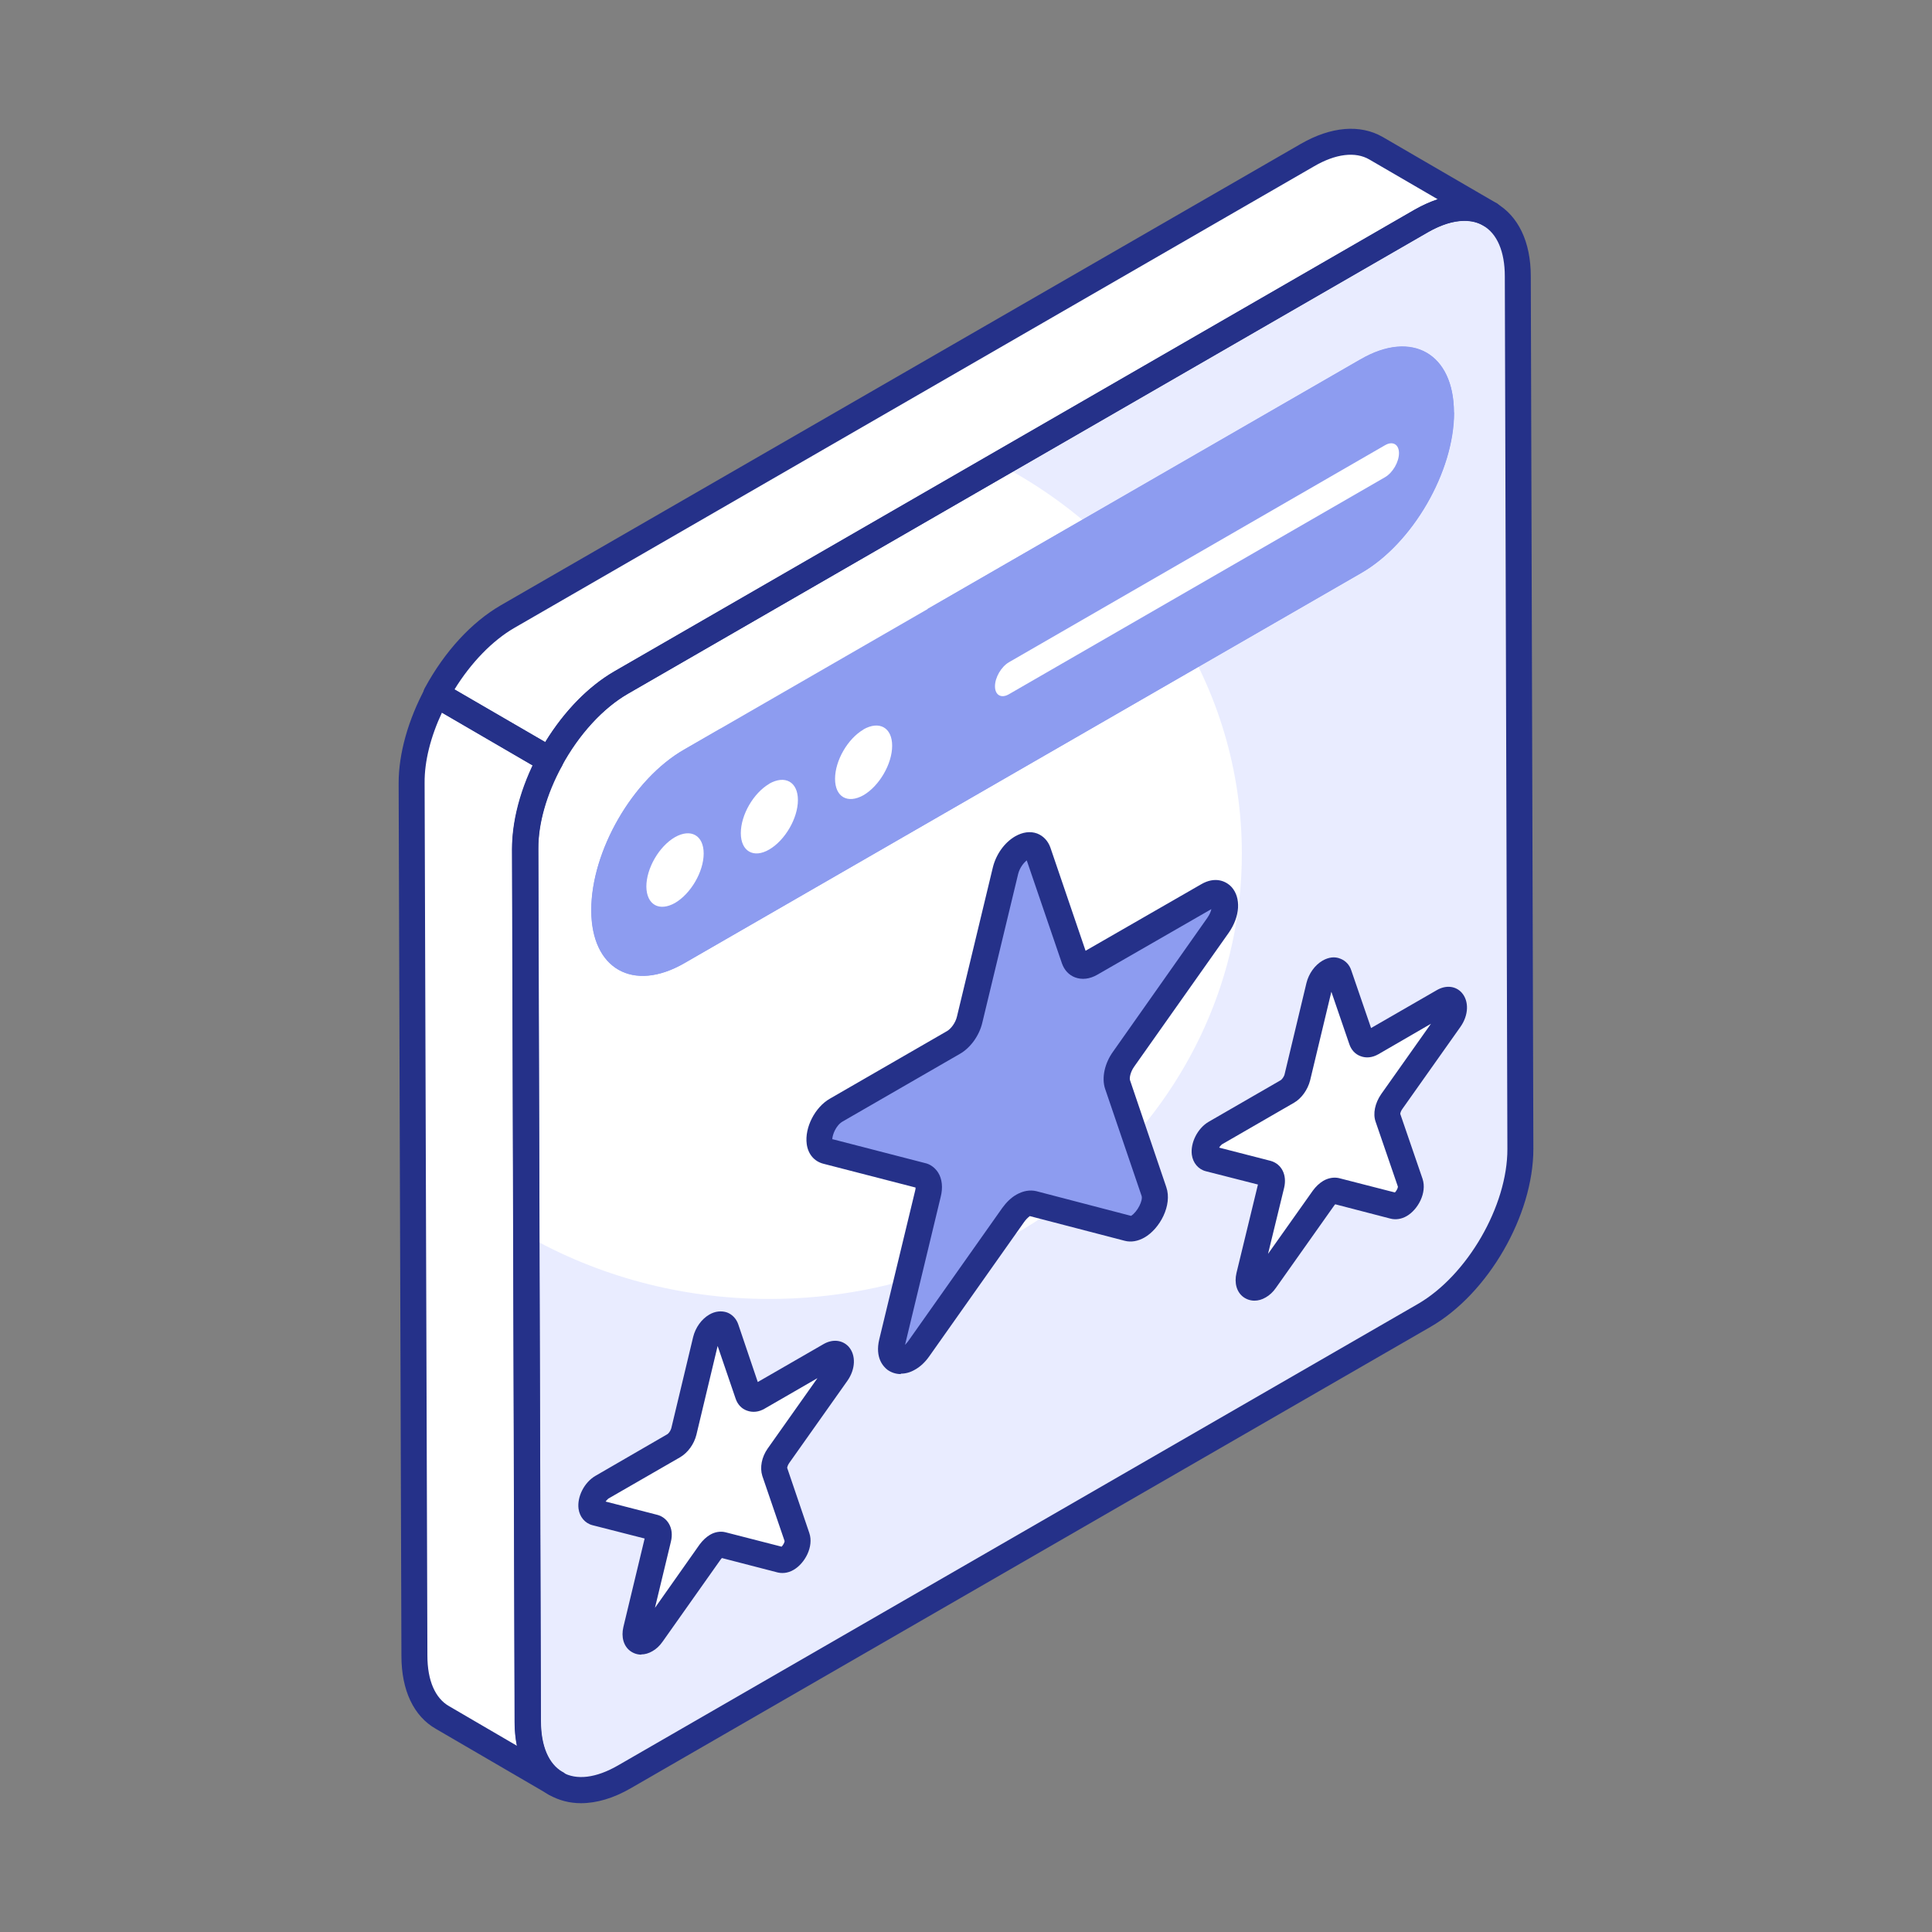 <?xml version="1.0" encoding="UTF-8"?>
<svg id="b" data-name="Calque 2" xmlns="http://www.w3.org/2000/svg" xmlns:xlink="http://www.w3.org/1999/xlink" viewBox="0 0 90 90">
  <rect x="0" y="0" width="90" height="90" fill="#808080" stroke="none"/>
  <defs>
    <clipPath id="d">
      <rect x="18.56" y="6" width="52.88" height="78" style="fill: none;"/>
    </clipPath>
  </defs>
  <g id="c" data-name="Calque 1">
    <g>
      <g style="clip-path: url(#d);">
        <g>
          <path d="M66.19,10.3c2.49-1.43,4.51-.28,4.51,2.57l.12,40.65c0,2.85-2,6.33-4.48,7.76l-37.25,21.49c-2.49,1.43-4.51.28-4.51-2.57l-.12-40.65c0-2.85,2-6.33,4.48-7.76l37.25-21.49Z" style="fill: #fff;"/>
          <path d="M70.83,53.52c.01,2.86-2,6.32-4.49,7.76l-37.25,21.49c-2.48,1.43-4.5.28-4.51-2.57l-.07-22.66c3.31,1.89,7.19,2.97,11.33,2.97,12.16,0,22.01-9.29,22.01-20.75,0-7.78-4.55-14.58-11.28-18.12l19.64-11.32c2.49-1.43,4.5-.29,4.51,2.56l.12,40.65h0Z" style="fill: #e9ecff;"/>
          <path d="M19.17,36.48l.13,40.66c0,1.42.5,2.41,1.31,2.87l5.28,3.08c-.8-.47-1.3-1.47-1.31-2.89l-.12-40.65c0-1.34.44-2.8,1.17-4.14l-5.29-3.07c-.72,1.33-1.17,2.8-1.17,4.14Z" style="fill: #fff;"/>
          <path d="M64.1,6.91c-.81-.48-1.95-.4-3.19.32L23.66,28.72c-1.32.76-2.5,2.11-3.32,3.62l5.29,3.07c.82-1.52,2-2.86,3.32-3.62l37.25-21.49c1.25-.72,2.38-.79,3.19-.32l-5.29-3.08h0Z" style="fill: #fff;"/>
          <path d="M27.07,84c-.54,0-1.03-.13-1.48-.38-1.04-.6-1.62-1.81-1.62-3.41l-.12-40.65c0-3.09,2.1-6.74,4.79-8.29l37.25-21.49c1.41-.81,2.76-.92,3.8-.32,1.04.6,1.62,1.81,1.62,3.41l.12,40.65c0,3.09-2.1,6.74-4.79,8.29l-37.25,21.49c-.81.47-1.6.7-2.33.7h0ZM68.21,10.29c-.51,0-1.09.18-1.71.54l-37.25,21.49c-2.31,1.33-4.19,4.58-4.18,7.23l.12,40.65c0,1.15.36,1.99,1.01,2.36.65.38,1.57.27,2.59-.32l37.25-21.49c2.31-1.33,4.19-4.58,4.18-7.23l-.12-40.65c0-1.15-.36-1.99-1.01-2.36-.25-.15-.55-.22-.87-.22h0Z" style="fill: #253189;"/>
          <path d="M25.89,83.69c-.1,0-.21-.03-.3-.08h0s0,0-.01,0l-5.27-3.07c-1.04-.59-1.61-1.8-1.61-3.4l-.13-40.66h0c0-1.37.44-2.94,1.24-4.43.08-.15.21-.25.37-.3.16-.04.33-.02.47.06l5.29,3.07c.28.17.39.53.23.82-.71,1.31-1.1,2.68-1.09,3.84l.12,40.65c0,1.14.36,1.98,1,2.35h.01c.29.17.39.55.22.84-.11.19-.32.3-.53.3h0ZM20.59,33.19c-.53,1.13-.82,2.28-.81,3.28h0s.13,40.66.13,40.66c0,1.15.36,1.98,1.01,2.35l3.17,1.85c-.07-.35-.11-.72-.11-1.12l-.12-40.65c0-1.21.34-2.57.97-3.9l-4.23-2.46h0Z" style="fill: #253189;"/>
          <path d="M25.62,36.03c-.11,0-.21-.03-.31-.08l-5.29-3.08c-.29-.17-.39-.53-.23-.82.92-1.7,2.18-3.07,3.55-3.86L60.6,6.7c1.41-.81,2.76-.92,3.81-.32l5.28,3.07s0,0,.01,0c.29.17.39.54.22.83-.17.29-.54.39-.83.22h0c-.65-.38-1.56-.26-2.58.32l-37.25,21.49c-1.16.67-2.29,1.9-3.09,3.38-.08.15-.21.25-.37.3-.05.01-.11.02-.17.02h0ZM21.17,32.12l4.23,2.46c.88-1.45,2.02-2.62,3.24-3.32l37.25-21.49c.37-.21.73-.37,1.08-.49l-3.18-1.85h0c-.65-.38-1.57-.27-2.58.32L23.96,29.25c-1.02.59-2.02,1.62-2.79,2.87h0Z" style="fill: #253189;"/>
          <path d="M63.39,16.74c2.39-1.38,4.34-.26,4.34,2.48,0,2.75-1.92,6.09-4.32,7.47l-31.53,18.18c-2.39,1.38-4.34.27-4.34-2.47,0-2.75,1.92-6.1,4.32-7.48l31.52-18.18Z" style="fill: #8d9cf0;"/>
          <path d="M67.74,19.22c0,2.74-1.93,6.09-4.32,7.47l-31.53,18.17c-2.39,1.38-4.34.28-4.34-2.46-.01-2.75,1.93-6.1,4.32-7.48l1.7-.98c.98,1.54,2.81,2.57,4.91,2.57,3.14,0,5.7-2.34,5.7-5.22,0-1.08-.37-2.08-.98-2.92l20.19-11.64c2.38-1.38,4.33-.27,4.34,2.48h0Z" style="fill: #8d9cf0;"/>
          <path d="M31.44,39c.74-.42,1.34-.09,1.34.76,0,.85-.6,1.87-1.33,2.3-.74.42-1.33.09-1.34-.76,0-.85.59-1.87,1.33-2.3Z" style="fill: #fff;"/>
          <path d="M35.83,36.51c.74-.42,1.34-.09,1.34.76,0,.85-.6,1.87-1.33,2.3s-1.33.09-1.33-.76c0-.85.59-1.87,1.33-2.3h0Z" style="fill: #fff;"/>
          <path d="M40.22,33.98c.74-.42,1.34-.09,1.34.76,0,.85-.6,1.87-1.33,2.3-.74.42-1.33.09-1.33-.76,0-.85.59-1.87,1.33-2.3Z" style="fill: #fff;"/>
          <path d="M64.52,20.74c.36-.21.65-.04.65.37,0,.41-.29.91-.65,1.12l-17.52,10.11c-.36.21-.65.04-.65-.37,0-.41.29-.91.65-1.12l17.52-10.11Z" style="fill: #fff;"/>
          <path d="M61.91,45.28c.2-.11.39-.1.47.12l1.05,3.06c.07.2.25.25.46.12l3.36-1.94c.47-.27.67.31.29.85l-2.7,3.83c-.17.25-.24.54-.18.73l1.05,3.07c.11.33-.16.82-.46,1-.1.06-.2.08-.29.05l-2.71-.7c-.09-.02-.19,0-.29.06-.1.06-.2.15-.29.27l-2.71,3.83c-.09.13-.19.22-.28.28-.3.17-.58,0-.47-.47l1.03-4.26c.06-.26-.01-.47-.18-.52l-2.72-.7c-.38-.1-.19-.91.28-1.18l3.36-1.94c.21-.12.4-.39.46-.65l1.02-4.27c.07-.3.27-.54.46-.65h0Z" style="fill: #fff;"/>
          <path d="M47.6,39.5c.32-.18.63-.16.75.19l1.7,4.99c.1.31.41.4.75.2l5.45-3.15c.77-.44,1.09.5.47,1.38l-4.4,6.23c-.28.39-.39.86-.29,1.18l1.69,4.99c.18.53-.26,1.34-.75,1.63-.15.09-.32.13-.47.09l-4.41-1.15c-.14-.04-.3,0-.47.09-.16.1-.33.25-.47.44l-4.4,6.23c-.15.21-.31.36-.46.45-.5.29-.94-.02-.76-.76l1.67-6.92c.11-.44,0-.79-.29-.85l-4.42-1.14c-.62-.16-.31-1.47.46-1.92l5.46-3.15c.34-.2.65-.63.75-1.07l1.67-6.93c.12-.49.43-.88.75-1.06h0Z" style="fill: #8d9cf0;"/>
          <path d="M52.33,49.33c-.27.39-.38.86-.28,1.18l1.69,4.99c.18.53-.25,1.35-.75,1.64-.15.09-.32.13-.47.09l-4.4-1.16c-.14-.02-.3,0-.47.1-.17.09-.33.24-.46.45l-4.4,6.23c-.15.2-.32.36-.47.45-.5.28-.94-.01-.76-.76l1.46-6.11c3.16-.48,5.55-3.2,5.55-6.5,0-2.19-1.06-4.13-2.69-5.33l.97-4.04c.11-.48.43-.88.75-1.06.32-.19.64-.15.75.19l1.7,4.99c.1.32.41.4.75.2l5.46-3.15c.76-.45,1.1.51.47,1.39l-4.4,6.22h0Z" style="fill: #8d9cf0;"/>
          <path d="M33.34,61.76c.2-.11.39-.1.47.12l1.04,3.06c.07.2.26.25.47.12l3.36-1.94c.47-.27.67.31.29.85l-2.71,3.83c-.17.24-.24.54-.18.73l1.05,3.07c.11.33-.16.82-.46,1-.1.06-.2.08-.29.05l-2.72-.7c-.09-.02-.19,0-.29.06-.1.06-.2.15-.29.27l-2.7,3.83c-.09.13-.19.22-.29.28-.3.17-.57-.01-.46-.47l1.02-4.26c.07-.27,0-.48-.18-.52l-2.72-.7c-.38-.1-.19-.91.29-1.18l3.35-1.94c.21-.12.4-.39.46-.65l1.02-4.27c.07-.3.27-.54.46-.65h0Z" style="fill: #fff;"/>
          <path d="M58.44,60.59c-.19,0-.37-.06-.52-.17-.31-.23-.43-.65-.32-1.12l1-4.12-2.43-.62c-.35-.09-.6-.39-.65-.77-.07-.56.27-1.23.78-1.53l3.36-1.94c.05-.03.15-.15.18-.27l1.02-4.26c.11-.44.39-.83.75-1.04h0c.28-.16.57-.2.83-.09.24.09.43.29.51.55l.92,2.68,3.07-1.77c.42-.24.87-.19,1.15.12.35.39.33,1.05-.06,1.6l-2.71,3.83c-.07.1-.09.19-.09.22l1.04,3.03c.21.65-.22,1.43-.74,1.73-.24.14-.51.18-.75.12l-2.58-.67s-.03.04-.05.06l-2.71,3.83c-.13.19-.3.35-.48.45-.17.1-.35.15-.52.15h0ZM56.79,53.46l2.41.62c.51.15.76.66.62,1.25l-.75,3.08,2.09-2.95c.14-.19.3-.34.48-.45.24-.14.5-.18.73-.13l2.61.67c.07-.07.14-.2.14-.27l-1.04-3.03c-.13-.37-.03-.86.26-1.28l2.32-3.28-2.45,1.42c-.28.16-.57.19-.83.09-.25-.09-.43-.29-.52-.55l-.84-2.45-.99,4.13c-.11.43-.4.84-.75,1.04l-3.36,1.94s-.09.08-.12.14h0ZM61.91,45.28l.3.53h0l-.31-.53h0ZM61.8,45.6s0,0,0,0h0Z" style="fill: #253189;"/>
          <path d="M41.96,64.01c-.22,0-.44-.07-.62-.2-.18-.14-.59-.55-.38-1.42l1.67-6.92c.02-.06.02-.11.02-.15l-4.3-1.11c-.42-.11-.71-.45-.77-.92-.1-.76.38-1.71,1.08-2.11l5.46-3.15c.17-.1.39-.37.46-.68l1.67-6.94c.15-.61.54-1.16,1.04-1.45.35-.2.71-.25,1.03-.13.28.11.5.34.61.65l1.64,4.81,5.39-3.1c.62-.36,1.13-.17,1.41.13.45.5.4,1.37-.13,2.13l-4.4,6.23c-.2.28-.23.56-.2.64l1.69,4.98c.29.84-.3,1.94-1.02,2.35-.3.17-.62.23-.92.15l-4.42-1.15c-.1.08-.2.18-.28.3l-4.4,6.23c-.19.27-.41.48-.66.62-.22.13-.44.19-.66.19h0ZM38.79,53.07l4.3,1.11c.24.05.46.21.61.44.19.3.23.71.12,1.14l-1.66,6.89s.08-.09.13-.15l4.4-6.23c.19-.26.41-.48.66-.62.32-.18.63-.23.93-.16l4.41,1.15c.31-.2.56-.73.49-.93l-1.7-4.99c-.17-.51-.02-1.19.37-1.73l4.39-6.23c.11-.16.17-.3.19-.41l-5.32,3.06c-.35.2-.71.24-1.03.12-.29-.11-.5-.34-.61-.65l-1.64-4.8c-.15.12-.33.35-.4.63l-1.67,6.93c-.14.6-.55,1.17-1.04,1.45l-5.46,3.15c-.32.18-.48.62-.49.83h0ZM42.79,55.36s.01,0,.02,0h-.02Z" style="fill: #253189;"/>
          <path d="M29.88,77.08c-.19,0-.37-.06-.52-.17-.31-.23-.43-.65-.32-1.12l.99-4.12-2.43-.62c-.35-.09-.6-.39-.65-.77-.07-.56.27-1.23.79-1.53l3.35-1.94c.05-.03.14-.14.18-.27l1.02-4.26c.11-.44.39-.83.75-1.04.27-.16.57-.19.83-.1.24.09.43.29.52.55l.91,2.69,3.07-1.77c.42-.24.87-.19,1.16.12.35.39.33,1.05-.06,1.6l-2.71,3.83c-.07.1-.09.2-.09.22l1.03,3.03c.22.64-.21,1.42-.73,1.72-.31.18-.58.16-.75.12l-2.59-.67s-.04.04-.06.07l-2.7,3.82c-.14.2-.3.35-.48.45-.17.1-.35.15-.52.15h0ZM28.22,69.95l2.41.62c.44.12.79.59.62,1.26l-.74,3.07,2.08-2.95c.14-.19.31-.35.48-.45.23-.14.5-.18.73-.12l2.61.67c.07-.07.14-.2.14-.26l-1.04-3.04c-.12-.39-.03-.87.25-1.27l2.32-3.28-2.46,1.42c-.27.16-.56.19-.83.09-.25-.09-.43-.29-.52-.55l-.84-2.46-.99,4.14c-.11.44-.4.83-.75,1.04l-3.35,1.93s-.09.08-.13.14ZM36.53,72.07h0s0,0,0,0ZM33.35,61.76l.3.53s0,0,0,0l-.31-.53h0Z" style="fill: #253189;"/>
        </g>
      </g>
      <rect width="90" height="90" style="fill: none;"/>
    </g>
  </g>
</svg>